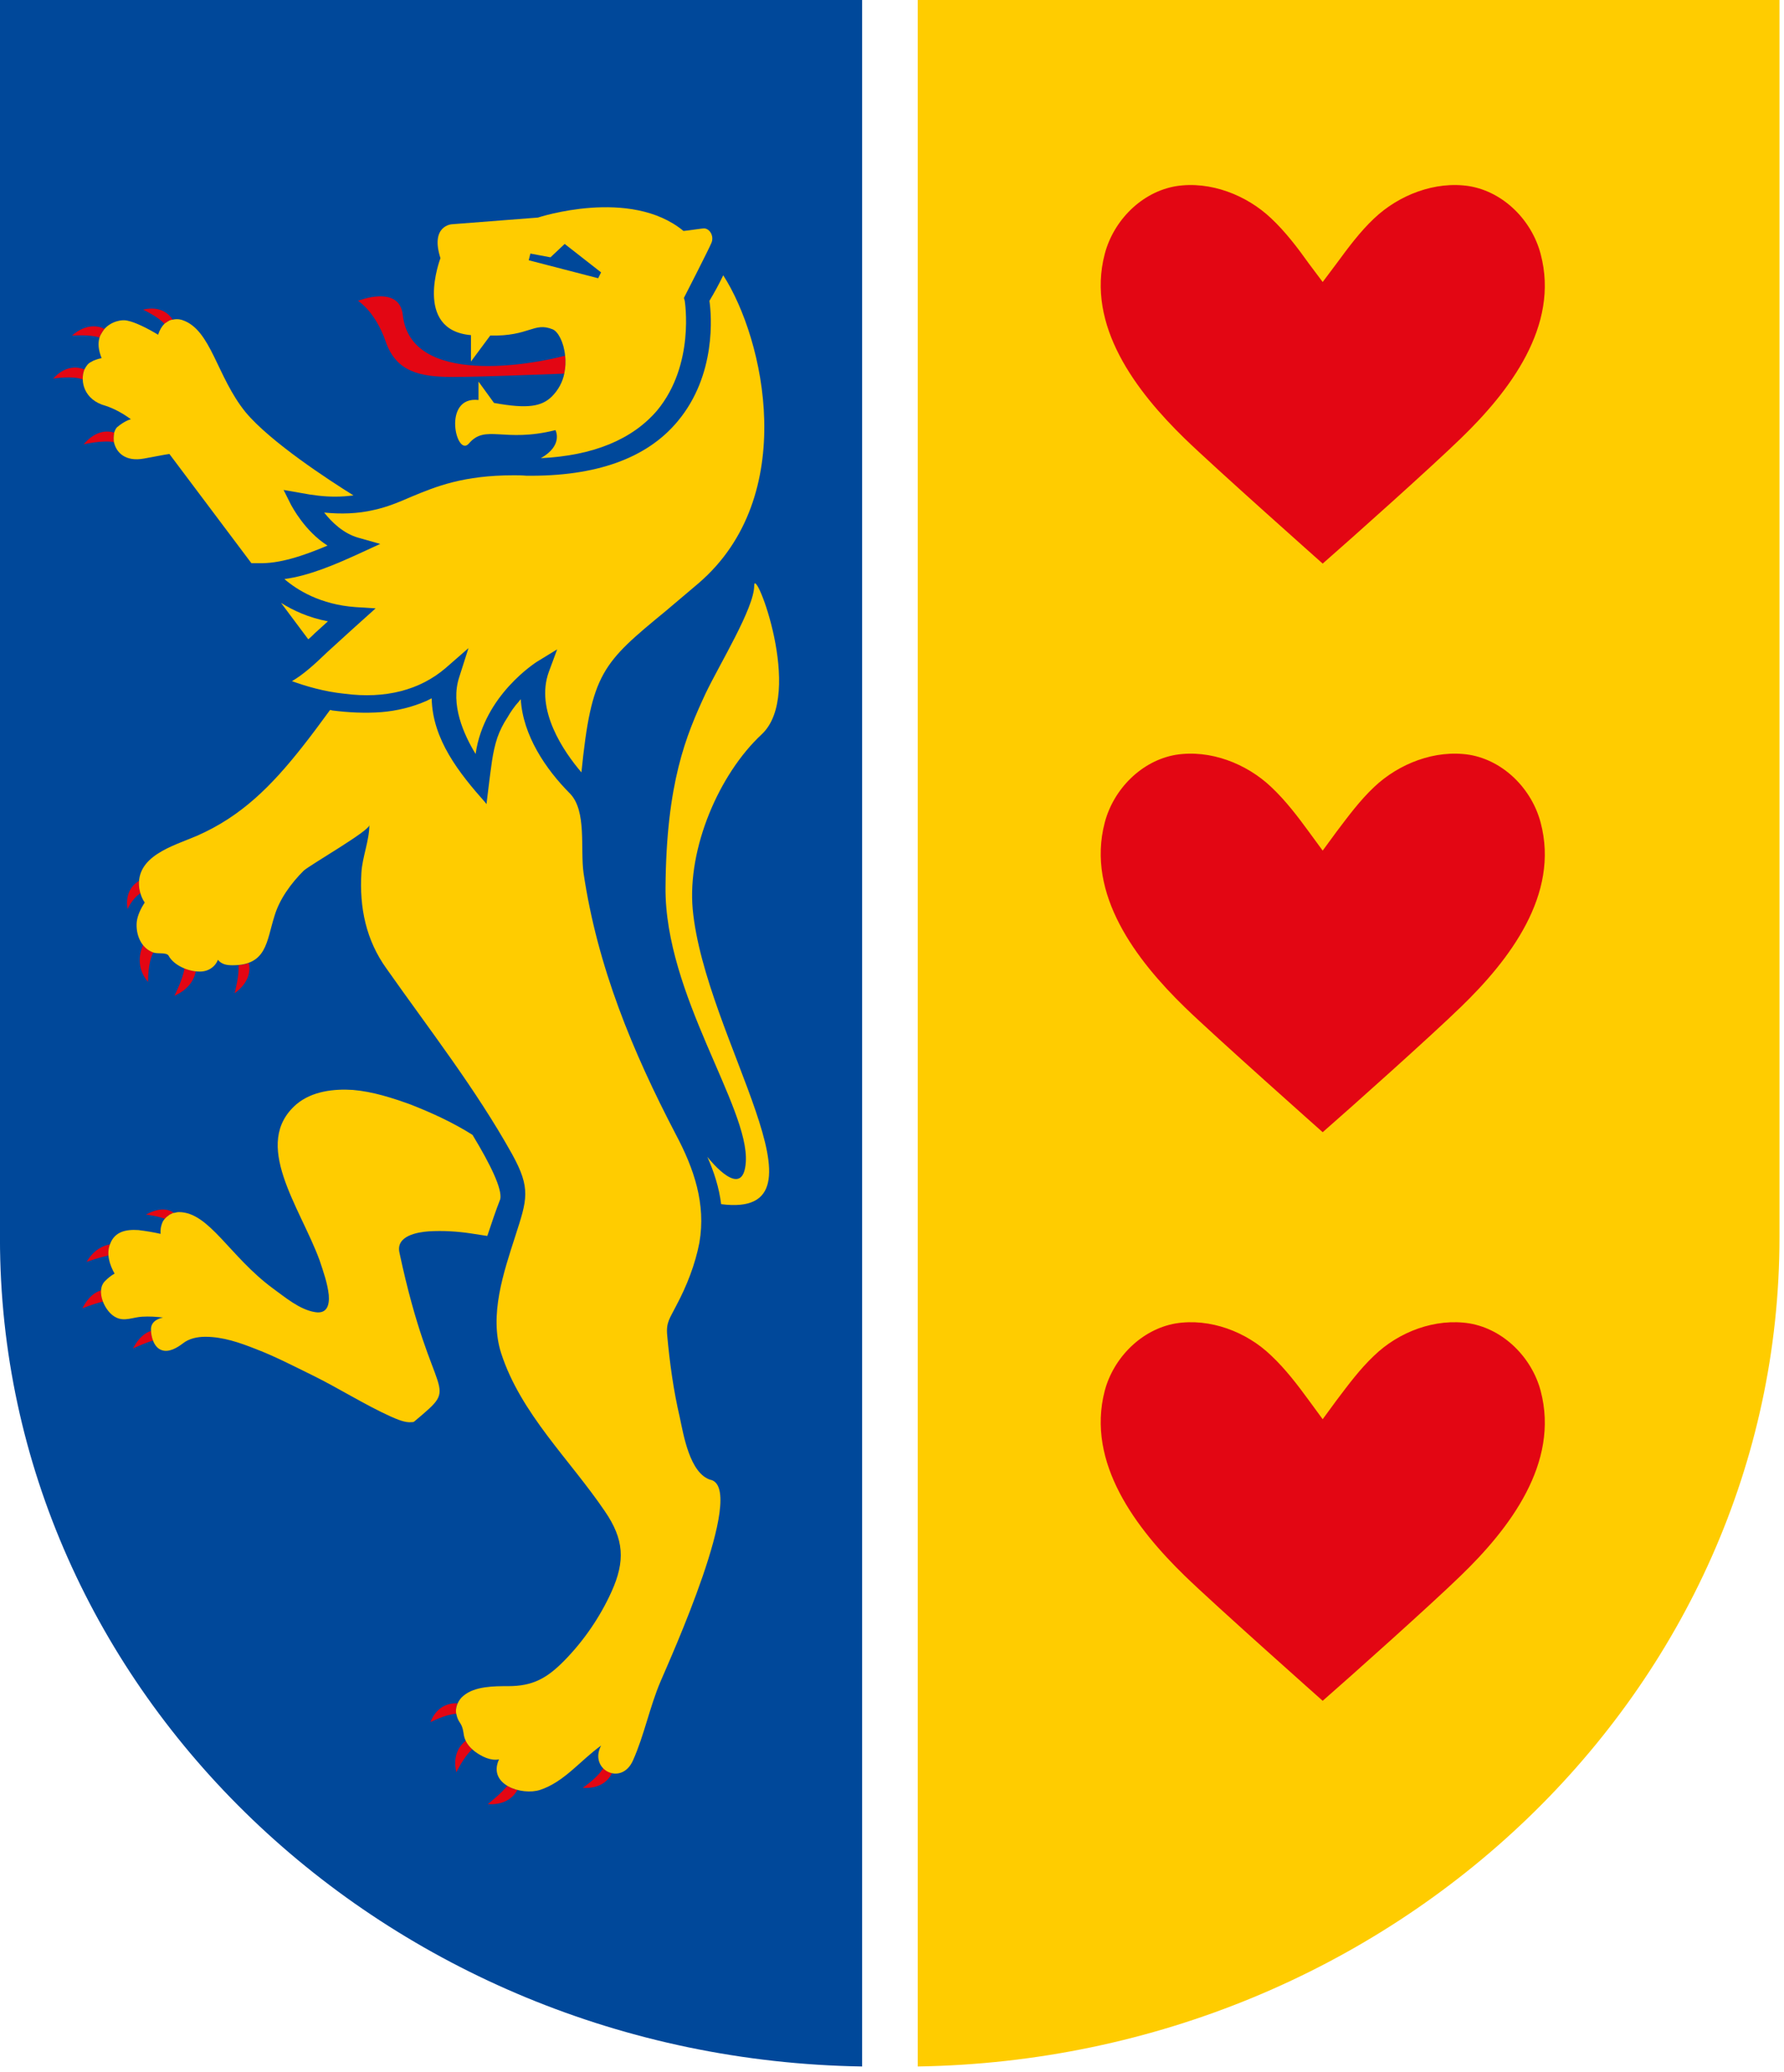 <?xml version="1.0" encoding="UTF-8" standalone="no"?>
<!-- Created with Inkscape (http://www.inkscape.org/) -->

<svg
   xmlns:dc="http://purl.org/dc/elements/1.1/"
   xmlns:cc="http://creativecommons.org/ns#"
   xmlns:rdf="http://www.w3.org/1999/02/22-rdf-syntax-ns#"
   xmlns:svg="http://www.w3.org/2000/svg"
   xmlns="http://www.w3.org/2000/svg"
   xmlns:sodipodi="http://sodipodi.sourceforge.net/DTD/sodipodi-0.dtd"
   xmlns:inkscape="http://www.inkscape.org/namespaces/inkscape"
   width="31.047mm"
   height="36.047mm"
   viewBox="0 0 31.047 36.047"
   version="1.1"
   id="svg4060"
   inkscape:version="0.92.4 (5da689c313, 2019-01-14)"
   sodipodi:docname="Wappen.svg">
  <defs
     id="defs4054">
    <clipPath
       clipPathUnits="userSpaceOnUse"
       id="clipEmfPath1">
      <path
         inkscape:connector-curvature="0"
         d="M 0,0 H 342.477 V 396.797 H 0 Z"
         id="path4952" />
    </clipPath>
    <clipPath
       clipPathUnits="userSpaceOnUse"
       id="clipPath3914">
      <path
         inkscape:connector-curvature="0"
         d="M 0,0 H 342.477 V 396.797 H 0 Z"
         id="path3912" />
    </clipPath>
    <clipPath
       clipPathUnits="userSpaceOnUse"
       id="clipPath3918">
      <path
         inkscape:connector-curvature="0"
         d="M 0,0 H 342.477 V 396.797 H 0 Z"
         id="path3916" />
    </clipPath>
    <clipPath
       clipPathUnits="userSpaceOnUse"
       id="clipPath3922">
      <path
         inkscape:connector-curvature="0"
         d="M 0,0 H 342.477 V 396.797 H 0 Z"
         id="path3920" />
    </clipPath>
    <clipPath
       clipPathUnits="userSpaceOnUse"
       id="clipPath3926">
      <path
         inkscape:connector-curvature="0"
         d="M 0,0 H 342.477 V 396.797 H 0 Z"
         id="path3924" />
    </clipPath>
    <clipPath
       clipPathUnits="userSpaceOnUse"
       id="clipPath3930">
      <path
         inkscape:connector-curvature="0"
         d="M 0,0 H 342.477 V 396.797 H 0 Z"
         id="path3928" />
    </clipPath>
    <clipPath
       clipPathUnits="userSpaceOnUse"
       id="clipPath3934">
      <path
         inkscape:connector-curvature="0"
         d="M 0,0 H 342.477 V 396.797 H 0 Z"
         id="path3932" />
    </clipPath>
    <clipPath
       clipPathUnits="userSpaceOnUse"
       id="clipPath3938">
      <path
         inkscape:connector-curvature="0"
         d="M 0,0 H 342.477 V 396.797 H 0 Z"
         id="path3936" />
    </clipPath>
    <clipPath
       clipPathUnits="userSpaceOnUse"
       id="clipPath3942">
      <path
         inkscape:connector-curvature="0"
         d="M 0,0 H 342.477 V 396.797 H 0 Z"
         id="path3940" />
    </clipPath>
    <clipPath
       clipPathUnits="userSpaceOnUse"
       id="clipPath3946">
      <path
         inkscape:connector-curvature="0"
         d="M 0,0 H 342.477 V 396.797 H 0 Z"
         id="path3944" />
    </clipPath>
    <clipPath
       clipPathUnits="userSpaceOnUse"
       id="clipPath3950">
      <path
         inkscape:connector-curvature="0"
         d="M 0,0 H 342.477 V 396.797 H 0 Z"
         id="path3948" />
    </clipPath>
    <clipPath
       clipPathUnits="userSpaceOnUse"
       id="clipPath3954">
      <path
         inkscape:connector-curvature="0"
         d="M 0,0 H 342.477 V 396.797 H 0 Z"
         id="path3952" />
    </clipPath>
    <clipPath
       clipPathUnits="userSpaceOnUse"
       id="clipPath3958">
      <path
         inkscape:connector-curvature="0"
         d="M 0,0 H 342.477 V 396.797 H 0 Z"
         id="path3956" />
    </clipPath>
    <clipPath
       clipPathUnits="userSpaceOnUse"
       id="clipPath3962">
      <path
         inkscape:connector-curvature="0"
         d="M 0,0 H 342.477 V 396.797 H 0 Z"
         id="path3960" />
    </clipPath>
    <clipPath
       clipPathUnits="userSpaceOnUse"
       id="clipPath3966">
      <path
         inkscape:connector-curvature="0"
         d="M 0,0 H 342.477 V 396.797 H 0 Z"
         id="path3964" />
    </clipPath>
    <clipPath
       clipPathUnits="userSpaceOnUse"
       id="clipPath3970">
      <path
         inkscape:connector-curvature="0"
         d="M 0,0 H 342.477 V 396.797 H 0 Z"
         id="path3968" />
    </clipPath>
    <clipPath
       clipPathUnits="userSpaceOnUse"
       id="clipPath3974">
      <path
         inkscape:connector-curvature="0"
         d="M 0,0 H 342.477 V 396.797 H 0 Z"
         id="path3972" />
    </clipPath>
    <clipPath
       clipPathUnits="userSpaceOnUse"
       id="clipPath3978">
      <path
         inkscape:connector-curvature="0"
         d="M 0,0 H 342.477 V 396.797 H 0 Z"
         id="path3976" />
    </clipPath>
    <clipPath
       clipPathUnits="userSpaceOnUse"
       id="clipPath3982">
      <path
         inkscape:connector-curvature="0"
         d="M 0,0 H 342.477 V 396.797 H 0 Z"
         id="path3980" />
    </clipPath>
    <clipPath
       clipPathUnits="userSpaceOnUse"
       id="clipPath3986">
      <path
         inkscape:connector-curvature="0"
         d="M 0,0 H 342.477 V 396.797 H 0 Z"
         id="path3984" />
    </clipPath>
    <clipPath
       clipPathUnits="userSpaceOnUse"
       id="clipPath3990">
      <path
         inkscape:connector-curvature="0"
         d="M 0,0 H 342.477 V 396.797 H 0 Z"
         id="path3988" />
    </clipPath>
    <clipPath
       clipPathUnits="userSpaceOnUse"
       id="clipPath3994">
      <path
         inkscape:connector-curvature="0"
         d="M 0,0 H 342.477 V 396.797 H 0 Z"
         id="path3992" />
    </clipPath>
    <clipPath
       clipPathUnits="userSpaceOnUse"
       id="clipPath3998">
      <path
         inkscape:connector-curvature="0"
         d="M 0,0 H 342.477 V 396.797 H 0 Z"
         id="path3996" />
    </clipPath>
    <clipPath
       clipPathUnits="userSpaceOnUse"
       id="clipPath4002">
      <path
         inkscape:connector-curvature="0"
         d="M 0,0 H 342.477 V 396.797 H 0 Z"
         id="path4000" />
    </clipPath>
    <clipPath
       clipPathUnits="userSpaceOnUse"
       id="clipPath4006">
      <path
         inkscape:connector-curvature="0"
         d="M 0,0 H 342.477 V 396.797 H 0 Z"
         id="path4004" />
    </clipPath>
    <clipPath
       clipPathUnits="userSpaceOnUse"
       id="clipPath4010">
      <path
         inkscape:connector-curvature="0"
         d="M 0,0 H 342.477 V 396.797 H 0 Z"
         id="path4008" />
    </clipPath>
    <clipPath
       clipPathUnits="userSpaceOnUse"
       id="clipPath4014">
      <path
         inkscape:connector-curvature="0"
         d="M 0,0 H 342.477 V 396.797 H 0 Z"
         id="path4012" />
    </clipPath>
    <clipPath
       clipPathUnits="userSpaceOnUse"
       id="clipPath4018">
      <path
         inkscape:connector-curvature="0"
         d="M 0,0 H 342.477 V 396.797 H 0 Z"
         id="path4016" />
    </clipPath>
    <clipPath
       clipPathUnits="userSpaceOnUse"
       id="clipPath4022">
      <path
         inkscape:connector-curvature="0"
         d="M 0,0 H 342.477 V 396.797 H 0 Z"
         id="path4020" />
    </clipPath>
  </defs>
  <sodipodi:namedview
     id="base"
     pagecolor="#ffffff"
     bordercolor="#666666"
     borderopacity="1.0"
     inkscape:pageopacity="0.0"
     inkscape:pageshadow="2"
     inkscape:zoom="0.49497475"
     inkscape:cx="163.23087"
     inkscape:cy="-137.55676"
     inkscape:document-units="mm"
     inkscape:current-layer="layer1"
     showgrid="false"
     inkscape:window-width="1920"
     inkscape:window-height="1017"
     inkscape:window-x="-8"
     inkscape:window-y="-8"
     inkscape:window-maximized="1" />
  <g
     inkscape:label="Ebene 1"
     inkscape:groupmode="layer"
     id="layer1"
     transform="translate(-91.822,-111.911)">
    <g
       transform="matrix(0.091,0,0,0.091,91.705,111.831)"
       id="g5594">
      <path
         inkscape:connector-curvature="0"
         id="path4958"
         d="m 341.597,237.438 c 0,86.479 -73.679,157.119 -164.799,158.559 V 0.88 h 164.799 z"
         clip-path="url(#clipEmfPath1)"
         style="fill:#ffcc00;fill-opacity:1;fill-rule:nonzero;stroke:none" />
      <path
         inkscape:connector-curvature="0"
         id="path4960"
         d="m 1.28,237.678 c 0,86.559 73.759,156.879 164.879,158.319 V 0.88 H 1.28 Z"
         clip-path="url(#clipEmfPath1)"
         style="fill:#00489a;fill-opacity:1;fill-rule:nonzero;stroke:none" />
      <path
         inkscape:connector-curvature="0"
         id="path4962"
         d="m 112.479,148.559 c 1.92,-19.04 4,-20.88 16.16,-30.88 1.84,-1.52 3.84,-3.28 6.24,-5.28 19.36,-16.64 12.56,-46.72 4.72,-58.88 -0.8,1.68 -1.68,3.28 -2.64,4.88 0.4,2.72 1.36,14.16 -6.08,23.04 -5.92,7.12 -15.68,10.56 -28.96,10.4 -0.88,-0.08 -1.68,-0.08 -2.4,-0.08 -9.68,0 -14.88,2.16 -19.52,4.08 -2.4,1.04 -4.64,2 -7.28,2.56 -3.04,0.72 -6.32,0.8 -9.44,0.48 1.44,1.84 3.68,4 6.48,4.8 l 4.24,1.2 -4,1.84 c -4.72,2.16 -9.6,4.24 -14.32,4.88 2.4,2.08 6.88,4.88 13.6,5.36 l 3.84,0.24 c -3.12,2.8 -6.24,5.6 -9.28,8.4 -2.48,2.4 -4.64,4.32 -6.72,5.52 2.64,0.96 6.16,2 10,2.4 7.92,1.04 14.48,-0.72 19.36,-4.88 l 4.4,-3.84 -1.76,5.52 c -1.76,5.28 0.88,11.04 3.12,14.72 1.6,-11.28 11.6,-17.52 11.68,-17.6 l 3.92,-2.4 -1.6,4.32 c -2.64,7.28 2.88,15.28 6.24,19.2 z"
         clip-path="url(#clipEmfPath1)"
         style="fill:#ffcc00;fill-opacity:1;fill-rule:evenodd;stroke:none" />
      <path
         inkscape:connector-curvature="0"
         id="path4964"
         d="m 133.759,174.719 c 2.32,24.64 27.92,59.28 5.44,56.4 v 0 c -0.4,-3.2 -1.36,-6.16 -2.64,-9.04 0.64,0.8 6.88,8.48 7.36,0.96 0.64,-10.48 -15.52,-32 -15.36,-52.48 0.16,-20.08 3.92,-29.04 7.68,-37.12 2.72,-5.68 9.28,-16.32 9.28,-20.56 0,-4.16 9.68,20.72 1.44,28.4 -8.16,7.6 -14.24,21.76 -13.2,33.44 z"
         clip-path="url(#clipEmfPath1)"
         style="fill:#ffcc00;fill-opacity:1;fill-rule:evenodd;stroke:none" />
      <path
         inkscape:connector-curvature="0"
         id="path4966"
         d="m 61.44,121.999 c 0.88,-0.8 1.68,-1.52 2.56,-2.32 -3.76,-0.72 -6.64,-2.08 -8.96,-3.52 l 5.2,6.96 c 0.4,-0.32 0.8,-0.72 1.2,-1.12 z"
         clip-path="url(#clipEmfPath1)"
         style="fill:#ffcc00;fill-opacity:1;fill-rule:evenodd;stroke:none" />
      <path
         inkscape:connector-curvature="0"
         id="path4968"
         d="m 27.92,170.719 c -0.08,-0.56 -0.08,-1.04 0,-1.44 -0.88,0.48 -2.8,2 -2.24,5.44 0,0 0.88,-2.08 2.48,-3.04 -0.08,-0.32 -0.16,-0.64 -0.24,-0.96 z"
         clip-path="url(#clipEmfPath1)"
         style="fill:#e30613;fill-opacity:1;fill-rule:evenodd;stroke:none" />
      <path
         inkscape:connector-curvature="0"
         id="path4970"
         d="m 22.32,238.798 c -1.28,0.24 -3.04,0.96 -4.48,3.36 0,0 2.4,-0.88 4.16,-1.2 0,-0.72 0.08,-1.44 0.32,-2.16 z"
         clip-path="url(#clipEmfPath1)"
         style="fill:#e30613;fill-opacity:1;fill-rule:evenodd;stroke:none" />
      <path
         inkscape:connector-curvature="0"
         id="path4972"
         d="m 20.64,247.598 c -1.12,0.32 -2.48,1.2 -3.6,3.44 0,0 2.16,-0.88 3.92,-1.28 -0.24,-0.72 -0.4,-1.44 -0.32,-2.16 z"
         clip-path="url(#clipEmfPath1)"
         style="fill:#e30613;fill-opacity:1;fill-rule:evenodd;stroke:none" />
      <path
         inkscape:connector-curvature="0"
         id="path4974"
         d="m 30.16,255.358 c -1.04,0.32 -2.32,1.2 -3.44,3.36 0,0 2.16,-1.04 3.84,-1.52 -0.24,-0.64 -0.4,-1.28 -0.4,-1.84 z"
         clip-path="url(#clipEmfPath1)"
         style="fill:#e30613;fill-opacity:1;fill-rule:evenodd;stroke:none" />
      <path
         inkscape:connector-curvature="0"
         id="path4976"
         d="m 33.2,233.518 c 0.08,-0.08 0.16,-0.08 0.24,-0.16 0.08,-0.08 0.24,-0.24 0.48,-0.32 0.16,-0.08 0.32,-0.16 0.48,-0.24 0.08,0 0.16,0 0.16,0 -0.72,-0.56 -2.48,-1.28 -5.36,0.32 0,0 2.16,0.24 3.6,0.8 0.16,-0.16 0.24,-0.24 0.4,-0.4 z"
         clip-path="url(#clipEmfPath1)"
         style="fill:#e30613;fill-opacity:1;fill-rule:nonzero;stroke:none" />
      <path
         inkscape:connector-curvature="0"
         id="path4978"
         d="m 91.679,217.918 c 0,0 -0.08,-0.08 -0.08,-0.08 -3.68,-2.32 -7.68,-4.16 -11.76,-5.76 -3.52,-1.28 -7.28,-2.48 -11.04,-2.8 -3.68,-0.24 -7.84,0.24 -10.8,2.72 -8.72,7.52 0.64,19.6 4.4,29.84 0.72,2.16 1.52,4.4 1.76,6.64 0.16,1.92 -0.32,3.68 -2.64,3.28 -2.96,-0.48 -5.76,-2.88 -8.08,-4.56 -8.24,-6.08 -12.16,-14.56 -17.92,-14.56 -0.32,0 -0.64,0.08 -0.96,0.16 0,0 -0.08,0 -0.16,0 -0.16,0.08 -0.32,0.16 -0.48,0.24 -0.24,0.08 -0.4,0.24 -0.48,0.32 -0.08,0.08 -0.16,0.08 -0.24,0.16 -0.16,0.16 -0.24,0.24 -0.4,0.4 -0.16,0.16 -0.24,0.32 -0.4,0.56 -0.24,0.56 -0.48,1.28 -0.4,2.32 -1.44,-0.32 -2.88,-0.56 -4.24,-0.72 -2.32,-0.16 -4.56,0.24 -5.44,2.72 -0.72,1.84 -0.08,3.92 0.88,5.6 -0.72,0.4 -1.28,0.88 -1.76,1.36 -2,1.84 -0.08,6.08 2.08,7.04 1.6,0.8 3.28,-0.08 4.96,-0.16 1.36,-0.08 2.64,0 4,0.16 -0.4,0.08 -2.32,0.48 -2.32,2.24 0,1.44 0.56,3.52 2.08,4 1.36,0.48 2.96,-0.48 4,-1.28 1.2,-0.96 2.8,-1.28 4.32,-1.28 3.36,0 6.56,1.12 9.6,2.32 3.76,1.44 7.28,3.28 10.88,5.04 5.04,2.48 9.92,5.6 15.04,7.92 1.12,0.48 2.72,1.2 3.92,1.04 0.24,0 0.4,0 0.56,-0.16 9.2,-7.76 3.44,-2.56 -2.88,-32.24 -0.72,-3.2 3.36,-3.92 5.6,-4.08 2.72,-0.16 5.44,0 8.08,0.4 1.04,0.16 2.08,0.32 3.12,0.48 0.8,-2.4 1.6,-4.8 2.48,-7.04 0.4,-1.92 -1.84,-6.56 -5.28,-12.24 z"
         clip-path="url(#clipEmfPath1)"
         style="fill:#ffcc00;fill-opacity:1;fill-rule:nonzero;stroke:none" />
      <path
         inkscape:connector-curvature="0"
         id="path4980"
         d="m 109.359,68.879 c -6.16,1.68 -29.52,6 -31.04,-7.76 -0.64,-5.92 -8.56,-2.72 -8.56,-2.72 0,0 3.28,2 5.28,7.76 2,5.84 6.56,6.8 12.88,6.8 5.12,0 16.8,-0.48 21.28,-0.64 0.24,-1.2 0.32,-2.32 0.16,-3.44 z"
         clip-path="url(#clipEmfPath1)"
         style="fill:#e30613;fill-opacity:1;fill-rule:nonzero;stroke:none" />
      <path
         inkscape:connector-curvature="0"
         id="path4982"
         d="m 115.679,54.08 -13.28,-3.44 0.32,-1.28 3.84,0.72 2.72,-2.56 6.96,5.44 z m 20.4,-9.52 c -0.24,-0.08 -3.04,0.4 -4.08,0.48 -10.16,-8.4 -27.84,-2.56 -27.84,-2.56 l -16.48,1.28 c 0,0 -4.16,0.24 -2.16,6.48 0,0 -5.28,13.76 5.84,14.72 v 5.04 l 3.68,-4.96 v 0 c 7.52,0.16 8.32,-2.64 11.92,-1.2 1.04,0.4 2.16,2.48 2.4,5.04 0.16,1.12 0.08,2.24 -0.16,3.44 -0.32,1.6 -1.12,3.12 -2.4,4.4 -1.92,1.84 -4.48,2.4 -11.04,1.2 l -2.96,-4.08 v 3.52 c -7.04,-0.8 -4.24,11.12 -1.84,8.32 3.2,-3.76 6.64,-0.08 16.56,-2.56 0.08,0.16 1.44,2.96 -2.8,5.36 10.08,-0.48 17.52,-3.6 22.24,-9.12 7.28,-8.8 5.28,-20.88 5.28,-20.96 l -0.16,-0.56 c 0,0 4.8,-9.36 5.28,-10.56 0.48,-1.2 -0.24,-2.56 -1.28,-2.72 z"
         clip-path="url(#clipEmfPath1)"
         style="fill:#ffcc00;fill-opacity:1;fill-rule:nonzero;stroke:none" />
      <path
         inkscape:connector-curvature="0"
         id="path4984"
         d="m 20.32,65.44 c 0.16,-0.64 0.96,-1.68 0.96,-1.68 0,0 0,0 0,0 -1.12,-0.56 -3.44,-1.12 -6.24,1.28 0,0 3.76,-0.24 5.28,0.4 0,0 0,0 0,0 z"
         clip-path="url(#clipEmfPath1)"
         style="fill:#e30613;fill-opacity:1;fill-rule:evenodd;stroke:none" />
      <path
         inkscape:connector-curvature="0"
         id="path4986"
         d="m 17.44,71.519 c 0,0 0,0 0,0 -0.96,-0.4 -3.44,-1.04 -6,1.76 0,0 3.68,-0.64 5.68,0.16 0,-0.72 0.08,-1.36 0.32,-1.92 z"
         clip-path="url(#clipEmfPath1)"
         style="fill:#e30613;fill-opacity:1;fill-rule:evenodd;stroke:none" />
      <path
         inkscape:connector-curvature="0"
         id="path4988"
         d="m 23.12,83.679 v -0.08 c 0,0 0,0 0,0 -1.28,-0.4 -3.52,-0.48 -5.84,2.24 0,0 3.76,-0.88 5.84,-0.4 -0.16,-0.64 -0.08,-1.28 0,-1.76 z"
         clip-path="url(#clipEmfPath1)"
         style="fill:#e30613;fill-opacity:1;fill-rule:evenodd;stroke:none" />
      <path
         inkscape:connector-curvature="0"
         id="path4990"
         d="m 33.68,62.16 c 0.24,-0.08 0.48,-0.16 0.64,-0.16 v 0 c -0.64,-0.96 -2.24,-2.72 -5.68,-1.92 0,0 3.04,1.44 4.08,2.72 0.16,-0.16 0.32,-0.24 0.48,-0.32 0.08,-0.08 0.16,-0.16 0.24,-0.16 0.08,-0.08 0.16,-0.08 0.24,-0.16 z"
         clip-path="url(#clipEmfPath1)"
         style="fill:#e30613;fill-opacity:1;fill-rule:nonzero;stroke:none" />
      <path
         inkscape:connector-curvature="0"
         id="path4992"
         d="m 65.36,95.839 c 1.2,0 2.32,-0.08 3.52,-0.24 C 64.24,92.719 52.96,85.359 48.24,79.679 42.72,72.879 41.68,63.92 36.16,62.08 c 0,0 -0.8,-0.32 -1.84,-0.08 -0.16,0 -0.4,0.08 -0.64,0.16 -0.08,0.08 -0.16,0.08 -0.24,0.16 -0.08,0 -0.16,0.08 -0.24,0.16 -0.16,0.08 -0.32,0.16 -0.48,0.32 -0.48,0.48 -0.88,1.12 -1.2,2.08 -2.24,-1.36 -4.48,-2.4 -5.68,-2.64 -1.28,-0.4 -3.36,0.16 -4.56,1.52 0,0 -0.8,1.04 -0.96,1.68 -0.32,1.04 -0.24,2.32 0.4,3.92 -0.8,0.16 -1.52,0.4 -2,0.72 -0.56,0.24 -0.96,0.8 -1.28,1.44 -0.88,2.16 -0.16,5.84 4.08,6.96 1.44,0.48 3.04,1.28 4.8,2.56 0,0 -1.12,0.24 -2.64,1.52 -0.24,0.24 -0.4,0.56 -0.56,1.04 v 0.08 c -0.08,0.56 -0.16,1.28 0,1.92 0.48,1.84 2.16,3.6 5.68,2.96 2.24,-0.4 3.76,-0.72 4.88,-0.88 L 49.36,108.559 h 1.28 c 4.08,0.16 8.72,-1.44 13.28,-3.36 -4.4,-2.8 -6.8,-7.52 -6.96,-7.76 l -1.44,-2.88 3.2,0.56 c 2.48,0.48 4.64,0.72 6.64,0.72 z"
         clip-path="url(#clipEmfPath1)"
         style="fill:#ffcc00;fill-opacity:1;fill-rule:nonzero;stroke:none" />
      <path
         inkscape:connector-curvature="0"
         id="path4994"
         d="m 30.64,182.959 c -0.88,-0.24 -1.52,-0.8 -2,-1.44 -0.56,1.36 -1.44,4.32 0.96,7.12 0,0 -0.08,-3.76 1.04,-5.68 z"
         clip-path="url(#clipEmfPath1)"
         style="fill:#e30613;fill-opacity:1;fill-rule:evenodd;stroke:none" />
      <path
         inkscape:connector-curvature="0"
         id="path4996"
         d="m 36.56,185.999 c -0.24,2 -1.92,5.28 -1.92,5.28 3.04,-1.36 3.84,-3.44 4.08,-4.64 -0.72,-0.08 -1.44,-0.32 -2.16,-0.64 z"
         clip-path="url(#clipEmfPath1)"
         style="fill:#e30613;fill-opacity:1;fill-rule:evenodd;stroke:none" />
      <path
         inkscape:connector-curvature="0"
         id="path4998"
         d="m 46.88,185.439 c 0.24,1.68 -0.72,5.36 -0.72,5.36 3.04,-2.24 2.96,-4.64 2.72,-5.76 -0.56,0.16 -1.28,0.32 -2,0.4 z"
         clip-path="url(#clipEmfPath1)"
         style="fill:#e30613;fill-opacity:1;fill-rule:evenodd;stroke:none" />
      <path
         inkscape:connector-curvature="0"
         id="path5000"
         d="m 88.799,326.558 c -1.36,-0.08 -3.92,0.32 -5.2,3.6 0,0 2.96,-1.52 4.96,-1.6 -0.16,-0.64 -0.08,-1.36 0.24,-2 z"
         clip-path="url(#clipEmfPath1)"
         style="fill:#e30613;fill-opacity:1;fill-rule:evenodd;stroke:none" />
      <path
         inkscape:connector-curvature="0"
         id="path5002"
         d="m 90.399,333.678 c -1.04,0.8 -2.64,2.64 -1.84,6.08 0,0 1.44,-3.04 3.04,-4.4 -0.48,-0.48 -0.96,-1.04 -1.2,-1.68 z"
         clip-path="url(#clipEmfPath1)"
         style="fill:#e30613;fill-opacity:1;fill-rule:evenodd;stroke:none" />
      <path
         inkscape:connector-curvature="0"
         id="path5004"
         d="m 98.319,342.317 c -1.28,1.6 -3.76,3.52 -3.76,3.52 3.6,0.24 5.12,-1.68 5.68,-2.72 -0.64,-0.16 -1.36,-0.4 -1.92,-0.8 z"
         clip-path="url(#clipEmfPath1)"
         style="fill:#e30613;fill-opacity:1;fill-rule:evenodd;stroke:none" />
      <path
         inkscape:connector-curvature="0"
         id="path5006"
         d="m 116.639,338.957 c -1.04,1.84 -3.92,3.76 -3.92,3.76 3.52,0.24 5.04,-1.6 5.6,-2.8 -0.64,-0.16 -1.2,-0.48 -1.68,-0.96 z"
         clip-path="url(#clipEmfPath1)"
         style="fill:#e30613;fill-opacity:1;fill-rule:evenodd;stroke:none" />
      <path
         inkscape:connector-curvature="0"
         id="path5008"
         d="m 137.199,283.838 c -4,-1.2 -5.2,-8.64 -5.92,-12 -1.2,-5.12 -1.92,-10.4 -2.4,-15.68 -0.24,-2.48 0.56,-3.28 1.76,-5.68 2,-3.76 3.6,-7.84 4.4,-12 1.28,-7.44 -1.04,-14.16 -4.48,-20.64 -8.32,-15.92 -15.04,-32.16 -17.68,-50.08 -0.64,-4.64 0.64,-11.76 -2.56,-15.12 -4.72,-4.72 -9.04,-11.2 -9.44,-18.08 0,0.08 -0.32,0.32 -0.32,0.4 -0.88,0.96 -1.6,2 -2.24,3.12 -0.8,1.2 -1.44,2.48 -1.92,3.84 -0.96,2.88 -1.2,5.84 -1.6,8.8 -0.16,1.28 -0.32,2.64 -0.48,3.92 l -0.16,-0.24 C 89.119,148.719 83.999,142.319 83.839,134.399 c -0.32,0.16 -0.64,0.32 -0.96,0.48 -2.72,1.2 -5.68,1.92 -8.64,2.16 -3.12,0.24 -6.32,0.08 -9.44,-0.32 -0.16,-0.08 -0.24,-0.08 -0.4,-0.08 -1.76,2.4 -3.52,4.8 -5.36,7.12 -5.76,7.28 -11.52,13.2 -20.16,16.96 -4.48,1.92 -11.76,3.84 -10.96,10 0.16,0.96 0.48,1.92 1.04,2.72 -0.72,1.12 -1.36,2.4 -1.52,3.68 -0.24,2.4 0.8,5.12 3.28,5.92 0.88,0.24 2.4,-0.08 2.8,0.56 1.04,1.92 3.84,3.04 5.84,3.04 1.6,0.08 3.04,-0.8 3.6,-2.24 0.72,0.88 1.68,1.04 2.8,1.04 6.56,0 6.48,-4.56 8,-9.36 0.96,-3.28 3.2,-6.32 5.6,-8.72 1.36,-1.2 12.56,-7.6 12.56,-8.72 0,2.96 -1.36,6.16 -1.52,9.12 -0.4,6.64 0.88,12.88 4.8,18.32 8.16,11.6 17.04,22.96 24,35.44 3.68,6.64 2.88,8.72 0.64,15.68 -2.24,6.96 -5.04,15.12 -2.72,22.4 3.76,11.6 13.12,20.32 19.84,30.24 3.68,5.36 3.92,9.52 1.28,15.36 -2.16,4.8 -5.28,9.36 -8.96,13.12 -3.36,3.44 -6.08,4.96 -10.8,4.96 -2.72,0 -6.4,0 -8.56,1.84 -0.96,0.72 -1.68,2.32 -1.36,3.52 0.4,1.84 1.04,1.44 1.36,3.52 0.16,1.6 0.96,2.64 2.16,3.6 1.28,0.96 3.04,1.84 4.64,1.52 -2.24,4.88 4.4,6.96 7.84,5.84 4.64,-1.52 7.76,-5.68 11.68,-8.48 -2.4,4.56 3.84,7.84 6.08,2.88 2.16,-4.8 3.2,-10.24 5.28,-15.12 1.76,-4.16 16.48,-36.56 9.68,-38.56 z"
         clip-path="url(#clipEmfPath1)"
         style="fill:#ffcc00;fill-opacity:1;fill-rule:nonzero;stroke:none" />
      <path
         inkscape:connector-curvature="0"
         id="path5010"
         d="m 256.878,51.28 c 2.24,-3.04 4.48,-6.08 7.2,-8.64 4.72,-4.48 11.68,-7.2 18.24,-6.16 6.56,1.12 11.92,6.56 13.6,12.96 3.68,13.76 -6,26.32 -15.28,35.28 -5.68,5.52 -20.72,18.96 -26.4,23.92 0,0 0,0 0,0 0,0 -20.72,-18.4 -26.4,-23.92 -9.2,-8.96 -18.88,-21.52 -15.28,-35.28 1.68,-6.4 7.04,-11.84 13.6,-12.96 6.56,-1.04 13.52,1.68 18.24,6.16 2.72,2.56 5.04,5.6 7.2,8.64 l 2.64,3.52 z"
         clip-path="url(#clipEmfPath1)"
         style="fill:#e30613;fill-opacity:1;fill-rule:nonzero;stroke:none" />
      <path
         inkscape:connector-curvature="0"
         id="path5012"
         d="m 256.878,159.919 c 2.24,-2.96 4.48,-6 7.2,-8.56 4.72,-4.48 11.68,-7.2 18.24,-6.16 6.56,1.12 11.92,6.56 13.6,12.96 3.68,13.76 -6,26.32 -15.28,35.28 -5.68,5.52 -20.72,18.96 -26.4,23.92 0,0 0,0 0,0 0,0 -20.72,-18.4 -26.4,-23.92 -9.2,-8.96 -18.88,-21.52 -15.28,-35.28 1.68,-6.4 7.04,-11.84 13.6,-12.96 6.56,-1.04 13.52,1.68 18.24,6.16 2.72,2.56 5.04,5.6 7.2,8.56 l 2.64,3.6 z"
         clip-path="url(#clipEmfPath1)"
         style="fill:#e30613;fill-opacity:1;fill-rule:nonzero;stroke:none" />
      <path
         inkscape:connector-curvature="0"
         id="path5014"
         d="m 256.878,268.638 c 2.24,-2.96 4.48,-6 7.2,-8.56 4.72,-4.56 11.68,-7.2 18.24,-6.16 6.56,1.12 11.92,6.56 13.6,12.88 3.68,13.84 -6,26.4 -15.28,35.36 -5.68,5.52 -20.72,18.96 -26.4,23.92 0,0 0,0 0,0 0,0 -20.72,-18.4 -26.4,-23.92 -9.2,-8.96 -18.88,-21.52 -15.28,-35.36 1.68,-6.32 7.04,-11.76 13.6,-12.88 6.56,-1.04 13.52,1.6 18.24,6.16 2.72,2.56 5.04,5.6 7.2,8.56 l 2.64,3.6 z"
         clip-path="url(#clipEmfPath1)"
         style="fill:#e30613;fill-opacity:1;fill-rule:nonzero;stroke:none" />
    </g>
  </g>
</svg>
